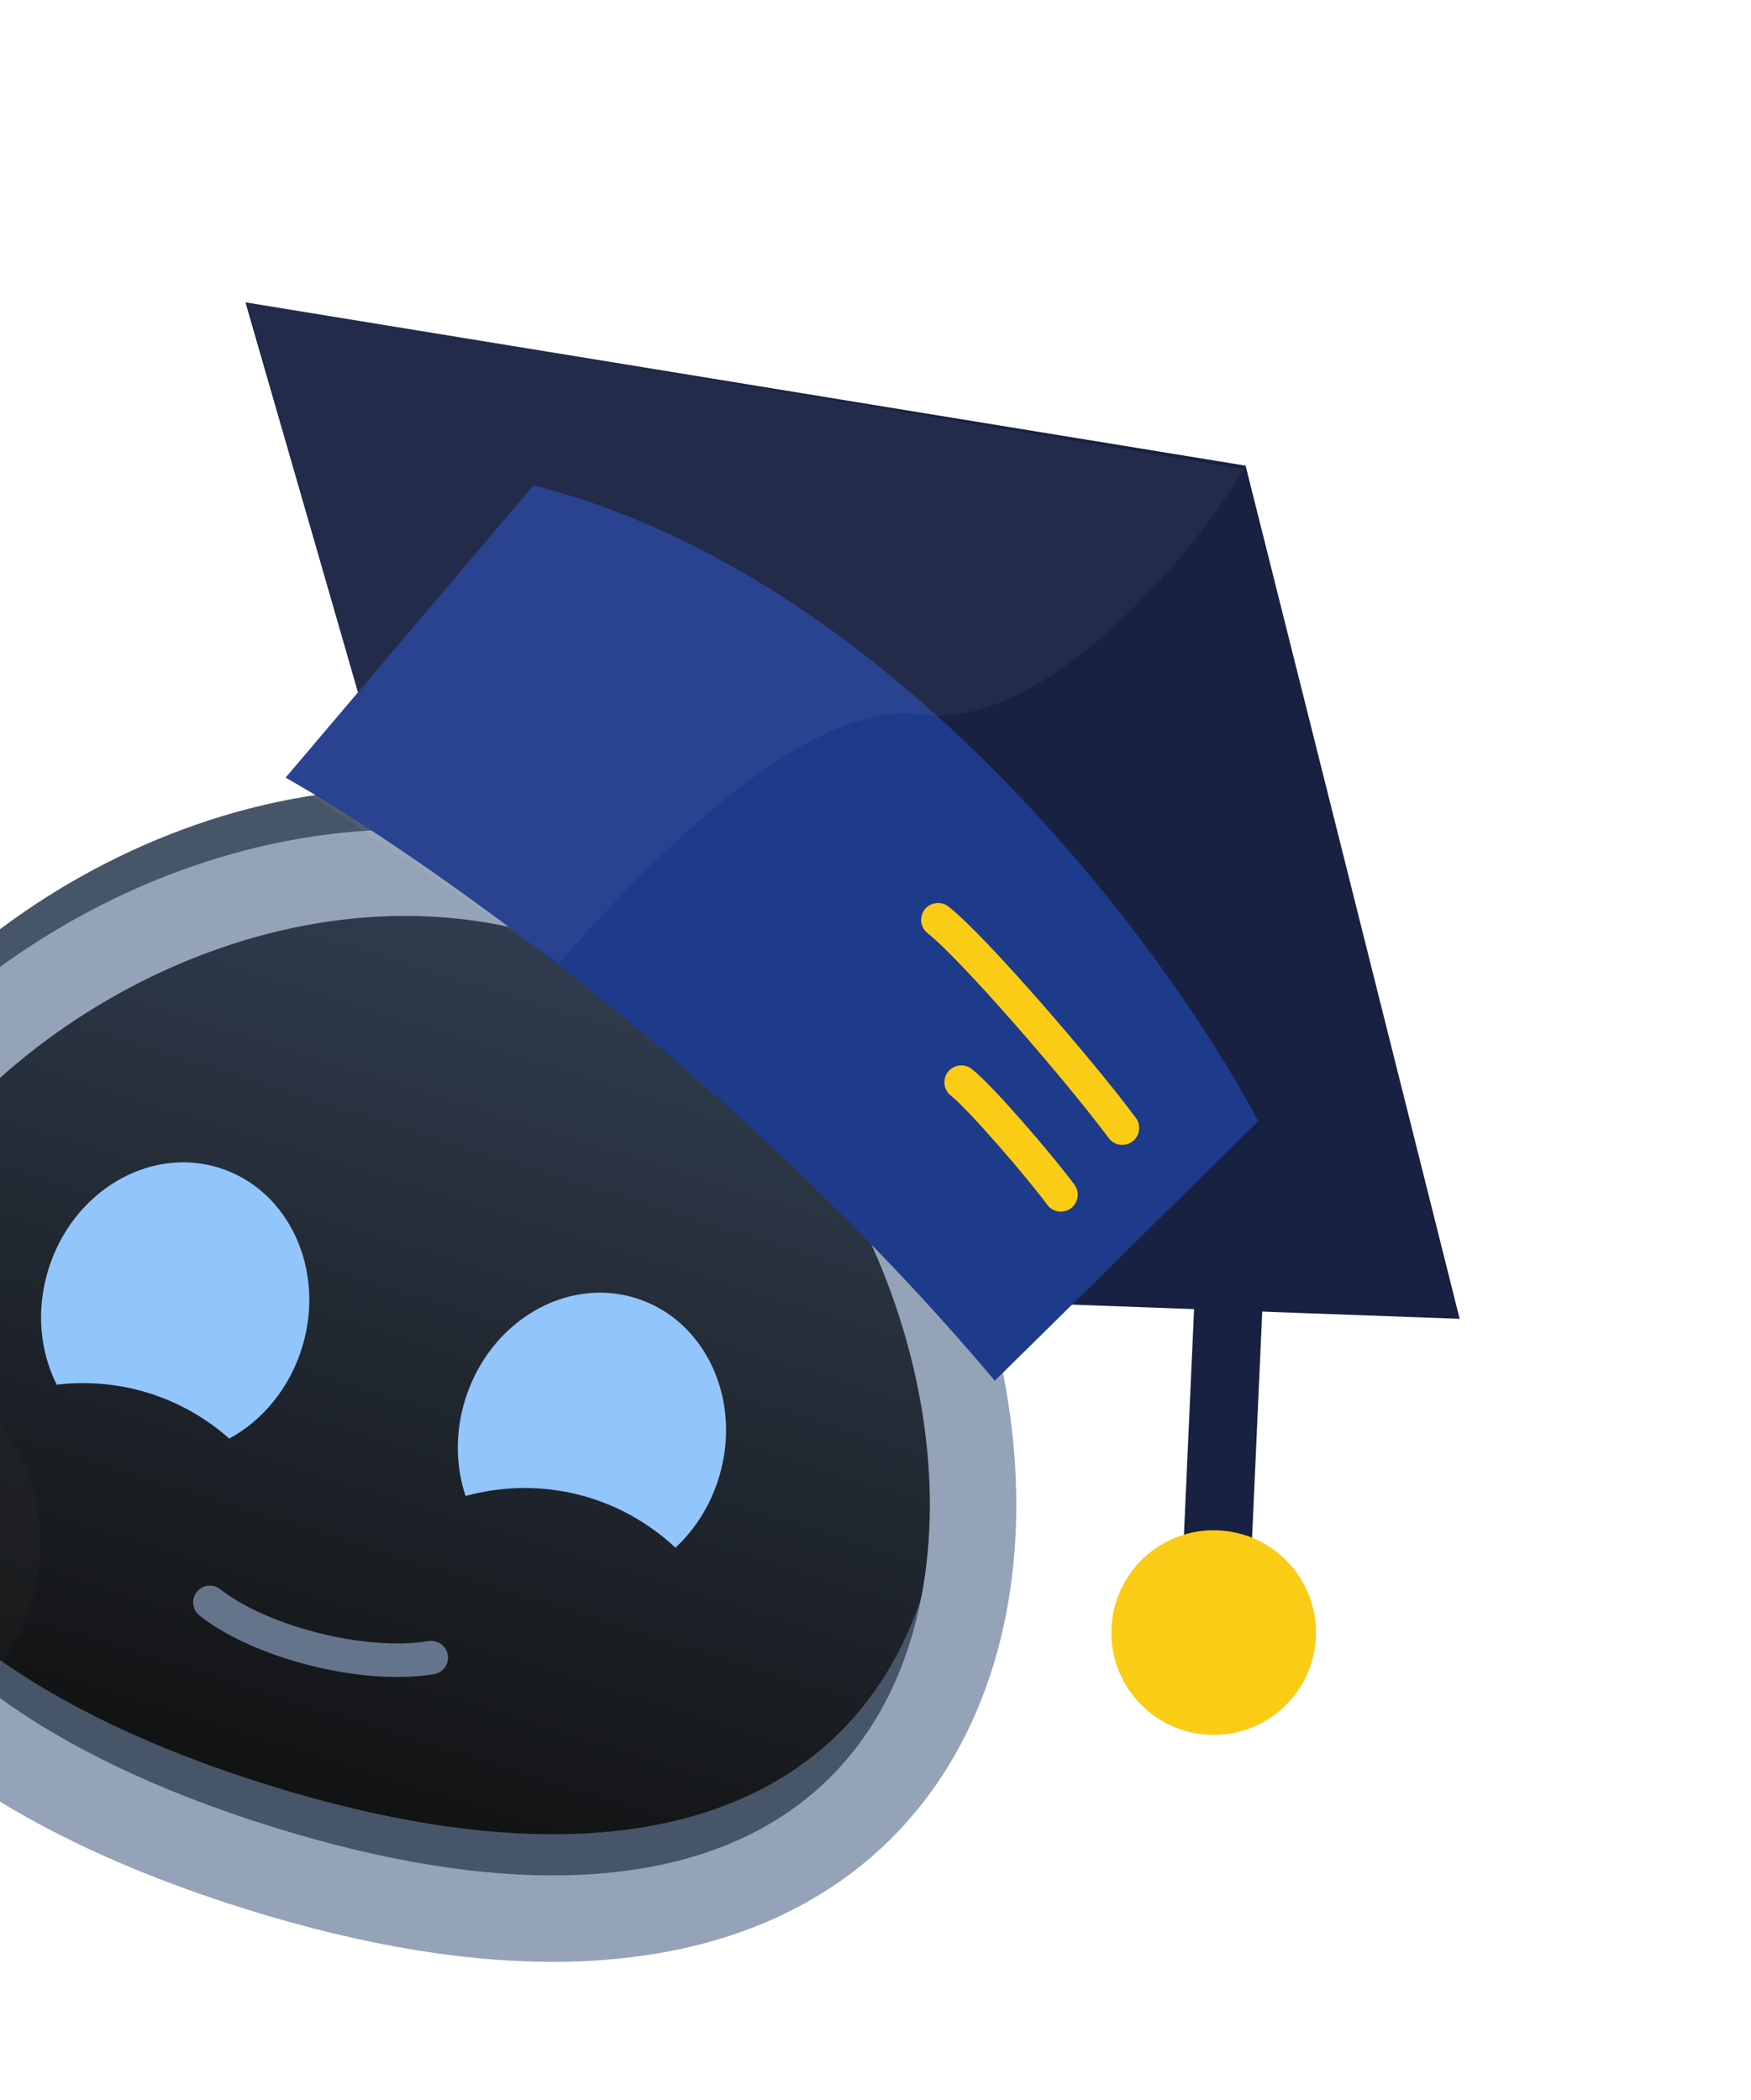 <svg width="241" height="289" viewBox="0 0 241 289" fill="none" xmlns="http://www.w3.org/2000/svg">
<path d="M94.289 91.086L80.385 86.739L66.754 120.57L86.221 126.656L94.289 91.086Z" fill="#94A3B8"/>
<g clip-path="url(#clip0_2680_42287)">
<ellipse cx="19.509" cy="19.509" rx="19.509" ry="19.509" transform="matrix(-0.954 -0.298 -0.298 0.954 117.494 59.319)" fill="#94A3B8"/>
</g>
<path d="M77.361 115.761C0.229 91.644 -95.564 208.459 35.559 249.457C166.686 290.456 151.924 139.074 77.361 115.761Z" fill="url(#paint0_linear_2680_42287)" stroke="#475569" stroke-width="8.055"/>
<path d="M59.355 228.13C49.497 229.713 35.412 225.721 28.893 220.525" stroke="#64748B" stroke-width="4.616" stroke-linecap="round"/>
<path fill-rule="evenodd" clip-rule="evenodd" d="M-30.801 186.06C-26.686 184.722 -22.196 184.329 -17.634 185.097C-2.516 187.64 7.678 201.956 5.135 217.074C4.08 223.348 0.996 228.774 -3.331 232.794C-23.083 219.156 -31.051 202.528 -30.801 186.06Z" fill="white" fill-opacity="0.02"/>
<g filter="url(#filter0_i_2680_42287)">
<path d="M77.361 115.761C0.229 91.644 -95.564 208.459 35.559 249.457C166.686 290.456 151.924 139.074 77.361 115.761Z" stroke="#94A3B8" stroke-width="11.896"/>
</g>
<g filter="url(#filter1_d_2680_42287)">
<path fill-rule="evenodd" clip-rule="evenodd" d="M64.08 205.887C62.722 201.821 62.606 197.16 64.039 192.576C67.384 181.878 77.901 175.646 87.53 178.656C97.158 181.667 102.252 192.78 98.907 203.479C97.715 207.291 95.612 210.536 92.963 212.998C92.275 212.354 91.551 211.736 90.791 211.147C82.92 205.045 72.995 203.421 64.08 205.887Z" fill="#93C5FD"/>
</g>
<g filter="url(#filter2_d_2680_42287)">
<path fill-rule="evenodd" clip-rule="evenodd" d="M7.805 190.566C5.489 185.959 4.926 180.243 6.678 174.64C10.023 163.942 20.54 157.71 30.169 160.72C39.797 163.731 44.891 174.844 41.546 185.542C39.795 191.14 36.082 195.515 31.559 197.983C31.065 197.546 30.554 197.122 30.025 196.713C23.455 191.62 15.455 189.646 7.805 190.566Z" fill="#93C5FD"/>
</g>
<path d="M169.678 166.073L167.468 215.303" stroke="#182141" stroke-width="9.387"/>
<ellipse cx="14.08" cy="14.08" rx="14.08" ry="14.08" transform="matrix(-0.999 -0.045 -0.045 0.999 181.744 211.246)" fill="#FACC15"/>
<path d="M200.902 181.501L141.936 179.344L50.57 99.799L33.787 41.611L171.436 64.085L200.902 181.501Z" fill="#182141"/>
<path d="M173.18 154.292L136.923 190.018C101.159 147.526 56.946 116.982 39.31 107.021L73.419 66.805C122.777 79.256 160.492 130.317 173.18 154.292Z" fill="#1E3A8A"/>
<path d="M154.463 155.234C148.703 147.469 133.79 130.23 129.109 126.598" stroke="#FACC15" stroke-width="4.658" stroke-linecap="round"/>
<path d="M146.007 164.418C142.895 160.223 134.839 150.91 132.31 148.948" stroke="#FACC15" stroke-width="4.658" stroke-linecap="round"/>
<path d="M126.93 98.342C143.702 100.627 164.52 76.07 171.146 64.563L33.956 41.488L49.032 95.292L39.345 107.066L76.954 132.492C87.819 120.357 110.158 96.057 126.93 98.342Z" fill="white" fill-opacity="0.05"/>
<g filter="url(#filter3_di_2680_42287)">
<rect x="-34.412" y="138.96" width="53.182" height="42.386" rx="21.193" transform="rotate(-127.511 -34.412 138.96)" fill="#94A3B8"/>
</g>
<defs>
<filter id="filter0_i_2680_42287" x="-35.237" y="106.565" width="175.115" height="163.43" filterUnits="userSpaceOnUse" color-interpolation-filters="sRGB">
<feFlood flood-opacity="0" result="BackgroundImageFix"/>
<feBlend mode="normal" in="SourceGraphic" in2="BackgroundImageFix" result="shape"/>
<feColorMatrix in="SourceAlpha" type="matrix" values="0 0 0 0 0 0 0 0 0 0 0 0 0 0 0 0 0 0 127 0" result="hardAlpha"/>
<feOffset dy="7.587"/>
<feGaussianBlur stdDeviation="7.587"/>
<feComposite in2="hardAlpha" operator="arithmetic" k2="-1" k3="1"/>
<feColorMatrix type="matrix" values="0 0 0 0 1 0 0 0 0 1 0 0 0 0 1 0 0 0 0.25 0"/>
<feBlend mode="normal" in2="shape" result="effect1_innerShadow_2680_42287"/>
</filter>
<filter id="filter1_d_2680_42287" x="49.794" y="164.681" width="63.358" height="61.535" filterUnits="userSpaceOnUse" color-interpolation-filters="sRGB">
<feFlood flood-opacity="0" result="BackgroundImageFix"/>
<feColorMatrix in="SourceAlpha" type="matrix" values="0 0 0 0 0 0 0 0 0 0 0 0 0 0 0 0 0 0 127 0" result="hardAlpha"/>
<feOffset/>
<feGaussianBlur stdDeviation="6.609"/>
<feComposite in2="hardAlpha" operator="out"/>
<feColorMatrix type="matrix" values="0 0 0 0 0.576 0 0 0 0 0.773 0 0 0 0 0.992 0 0 0 0.4 0"/>
<feBlend mode="normal" in2="BackgroundImageFix" result="effect1_dropShadow_2680_42287"/>
<feBlend mode="normal" in="SourceGraphic" in2="effect1_dropShadow_2680_42287" result="shape"/>
</filter>
<filter id="filter2_d_2680_42287" x="-7.567" y="146.745" width="63.358" height="64.456" filterUnits="userSpaceOnUse" color-interpolation-filters="sRGB">
<feFlood flood-opacity="0" result="BackgroundImageFix"/>
<feColorMatrix in="SourceAlpha" type="matrix" values="0 0 0 0 0 0 0 0 0 0 0 0 0 0 0 0 0 0 127 0" result="hardAlpha"/>
<feOffset/>
<feGaussianBlur stdDeviation="6.609"/>
<feComposite in2="hardAlpha" operator="out"/>
<feColorMatrix type="matrix" values="0 0 0 0 0.576 0 0 0 0 0.773 0 0 0 0 0.992 0 0 0 0.4 0"/>
<feBlend mode="normal" in2="BackgroundImageFix" result="effect1_dropShadow_2680_42287"/>
<feBlend mode="normal" in="SourceGraphic" in2="effect1_dropShadow_2680_42287" result="shape"/>
</filter>
<filter id="filter3_di_2680_42287" x="-84.39" y="61.368" width="101.194" height="103.183" filterUnits="userSpaceOnUse" color-interpolation-filters="sRGB">
<feFlood flood-opacity="0" result="BackgroundImageFix"/>
<feColorMatrix in="SourceAlpha" type="matrix" values="0 0 0 0 0 0 0 0 0 0 0 0 0 0 0 0 0 0 127 0" result="hardAlpha"/>
<feOffset dy="7.997"/>
<feGaussianBlur stdDeviation="8.797"/>
<feComposite in2="hardAlpha" operator="out"/>
<feColorMatrix type="matrix" values="0 0 0 0 0.078 0 0 0 0 0.306 0 0 0 0 0.89 0 0 0 0.12 0"/>
<feBlend mode="normal" in2="BackgroundImageFix" result="effect1_dropShadow_2680_42287"/>
<feBlend mode="normal" in="SourceGraphic" in2="effect1_dropShadow_2680_42287" result="shape"/>
<feColorMatrix in="SourceAlpha" type="matrix" values="0 0 0 0 0 0 0 0 0 0 0 0 0 0 0 0 0 0 127 0" result="hardAlpha"/>
<feOffset dy="7.94"/>
<feGaussianBlur stdDeviation="7.94"/>
<feComposite in2="hardAlpha" operator="arithmetic" k2="-1" k3="1"/>
<feColorMatrix type="matrix" values="0 0 0 0 1 0 0 0 0 1 0 0 0 0 1 0 0 0 0.25 0"/>
<feBlend mode="normal" in2="shape" result="effect2_innerShadow_2680_42287"/>
</filter>
<linearGradient id="paint0_linear_2680_42287" x1="35.146" y1="249.327" x2="76.948" y2="115.632" gradientUnits="userSpaceOnUse">
<stop stop-color="#111111"/>
<stop offset="1" stop-color="#334155"/>
</linearGradient>
<clipPath id="clip0_2680_42287">
<path d="M111.672 77.939C114.888 67.655 109.158 56.712 98.874 53.497C88.591 50.282 77.648 56.012 74.433 66.295C71.217 76.579 76.947 87.522 87.231 90.737C97.514 93.952 108.457 88.222 111.672 77.939Z" fill="white"/>
</clipPath>
</defs>
</svg>
